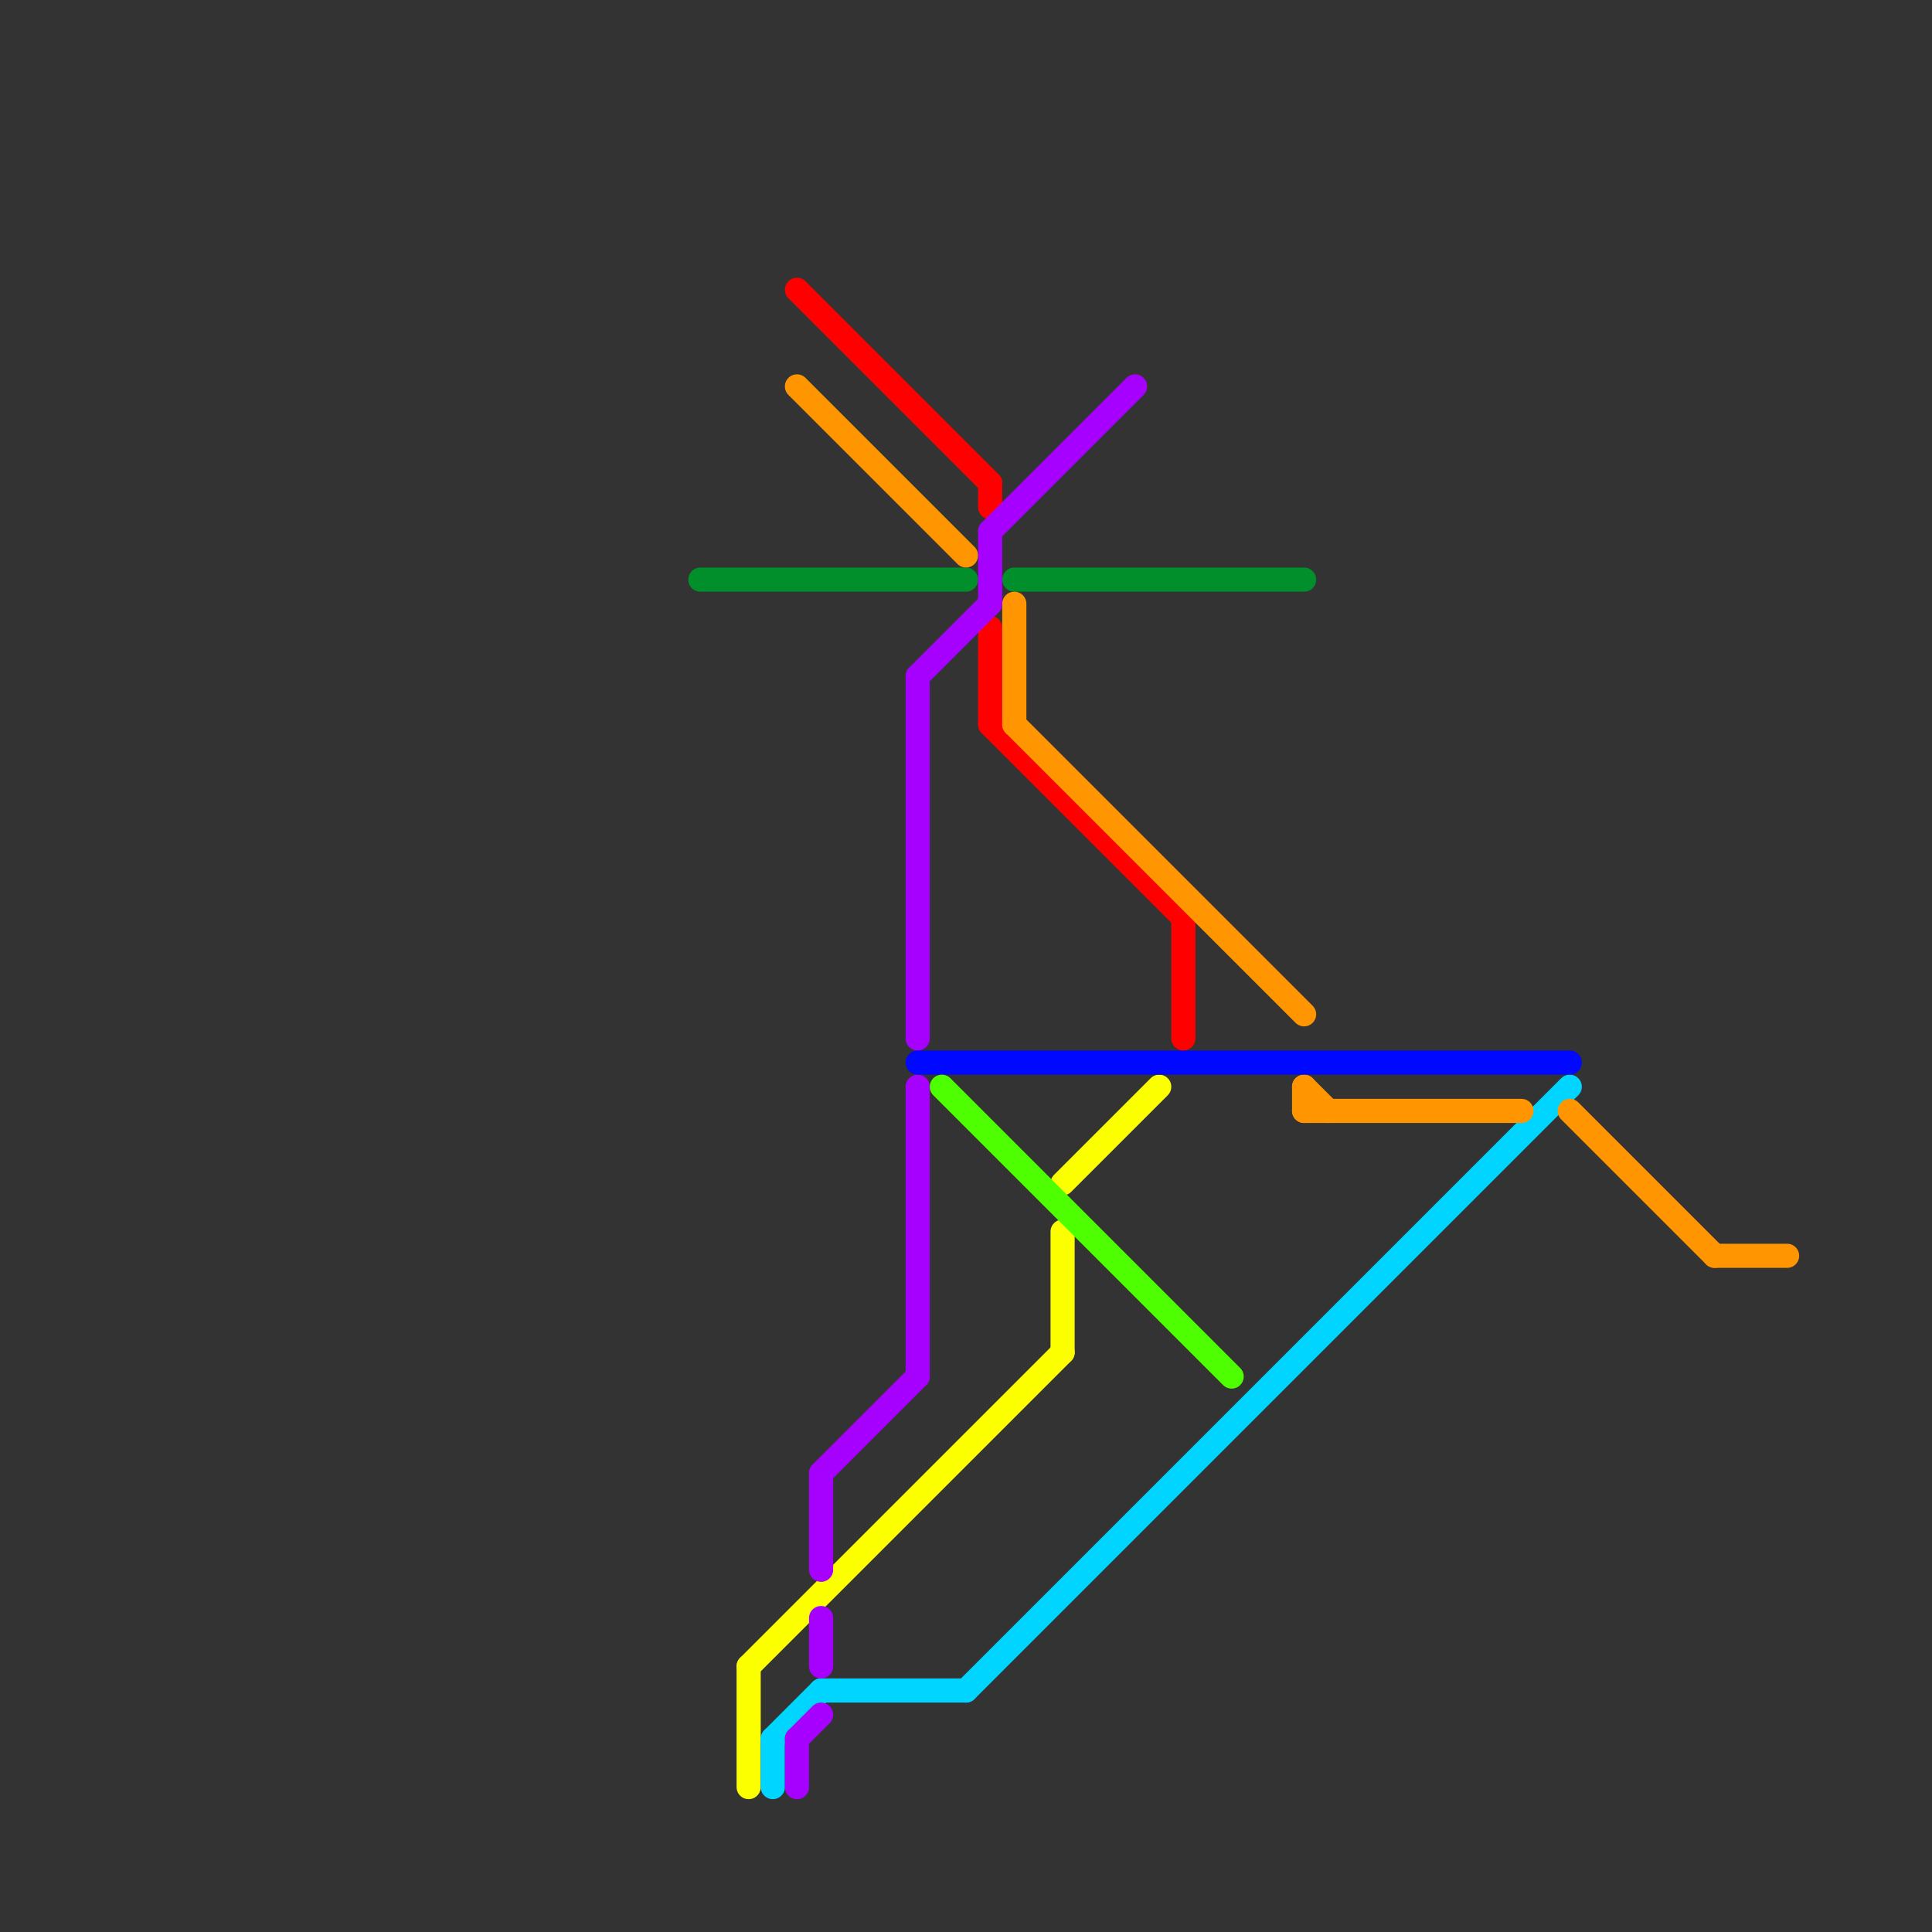 
<svg version="1.1" xmlns="http://www.w3.org/2000/svg" viewBox="0 0 80 80">
<rect x="0" y="0" width="80" height="80" fill="#333333" stroke="none"/>
<style>text { font: 1px Helvetica; font-weight: 600; white-space: pre; dominant-baseline: central; } line { stroke-width: 1; fill: none; stroke-linecap: round; stroke-linejoin: round; } .c0 { stroke: #008f2b } .c1 { stroke: #fbff00 } .c2 { stroke: #00d5ff } .c3 { stroke: #ff0000 } .c4 { stroke: #ff9500 } .c5 { stroke: #a600ff } .c6 { stroke: #0008ff } .c7 { stroke: #4dff00 }</style><defs><g id="wm-xf"><circle r="1.2" fill="#000"/><circle r="0.9" fill="#fff"/><circle r="0.6" fill="#000"/><circle r="0.3" fill="#fff"/></g><g id="wm"><circle r="0.6" fill="#000"/><circle r="0.3" fill="#fff"/></g></defs><line class="c0" x1="42" y1="24" x2="54" y2="24"/><line class="c0" x1="29" y1="24" x2="40" y2="24"/><line class="c1" x1="44" y1="51" x2="44" y2="56"/><line class="c1" x1="31" y1="69" x2="44" y2="56"/><line class="c1" x1="44" y1="49" x2="48" y2="45"/><line class="c1" x1="31" y1="69" x2="31" y2="74"/><line class="c2" x1="34" y1="70" x2="40" y2="70"/><line class="c2" x1="40" y1="70" x2="65" y2="45"/><line class="c2" x1="32" y1="72" x2="34" y2="70"/><line class="c2" x1="32" y1="72" x2="32" y2="74"/><line class="c3" x1="33" y1="12" x2="41" y2="20"/><line class="c3" x1="41" y1="30" x2="49" y2="38"/><line class="c3" x1="49" y1="38" x2="49" y2="43"/><line class="c3" x1="41" y1="20" x2="41" y2="21"/><line class="c3" x1="41" y1="26" x2="41" y2="30"/><line class="c4" x1="42" y1="30" x2="54" y2="42"/><line class="c4" x1="71" y1="52" x2="74" y2="52"/><line class="c4" x1="54" y1="46" x2="63" y2="46"/><line class="c4" x1="54" y1="45" x2="54" y2="46"/><line class="c4" x1="54" y1="45" x2="55" y2="46"/><line class="c4" x1="65" y1="46" x2="71" y2="52"/><line class="c4" x1="33" y1="16" x2="40" y2="23"/><line class="c4" x1="42" y1="25" x2="42" y2="30"/><line class="c5" x1="38" y1="45" x2="38" y2="57"/><line class="c5" x1="41" y1="22" x2="41" y2="25"/><line class="c5" x1="34" y1="61" x2="38" y2="57"/><line class="c5" x1="33" y1="72" x2="34" y2="71"/><line class="c5" x1="38" y1="28" x2="38" y2="43"/><line class="c5" x1="33" y1="72" x2="33" y2="74"/><line class="c5" x1="41" y1="22" x2="47" y2="16"/><line class="c5" x1="34" y1="61" x2="34" y2="65"/><line class="c5" x1="38" y1="28" x2="41" y2="25"/><line class="c5" x1="34" y1="67" x2="34" y2="69"/><line class="c6" x1="38" y1="44" x2="65" y2="44"/><line class="c7" x1="39" y1="45" x2="51" y2="57"/>
</svg>
